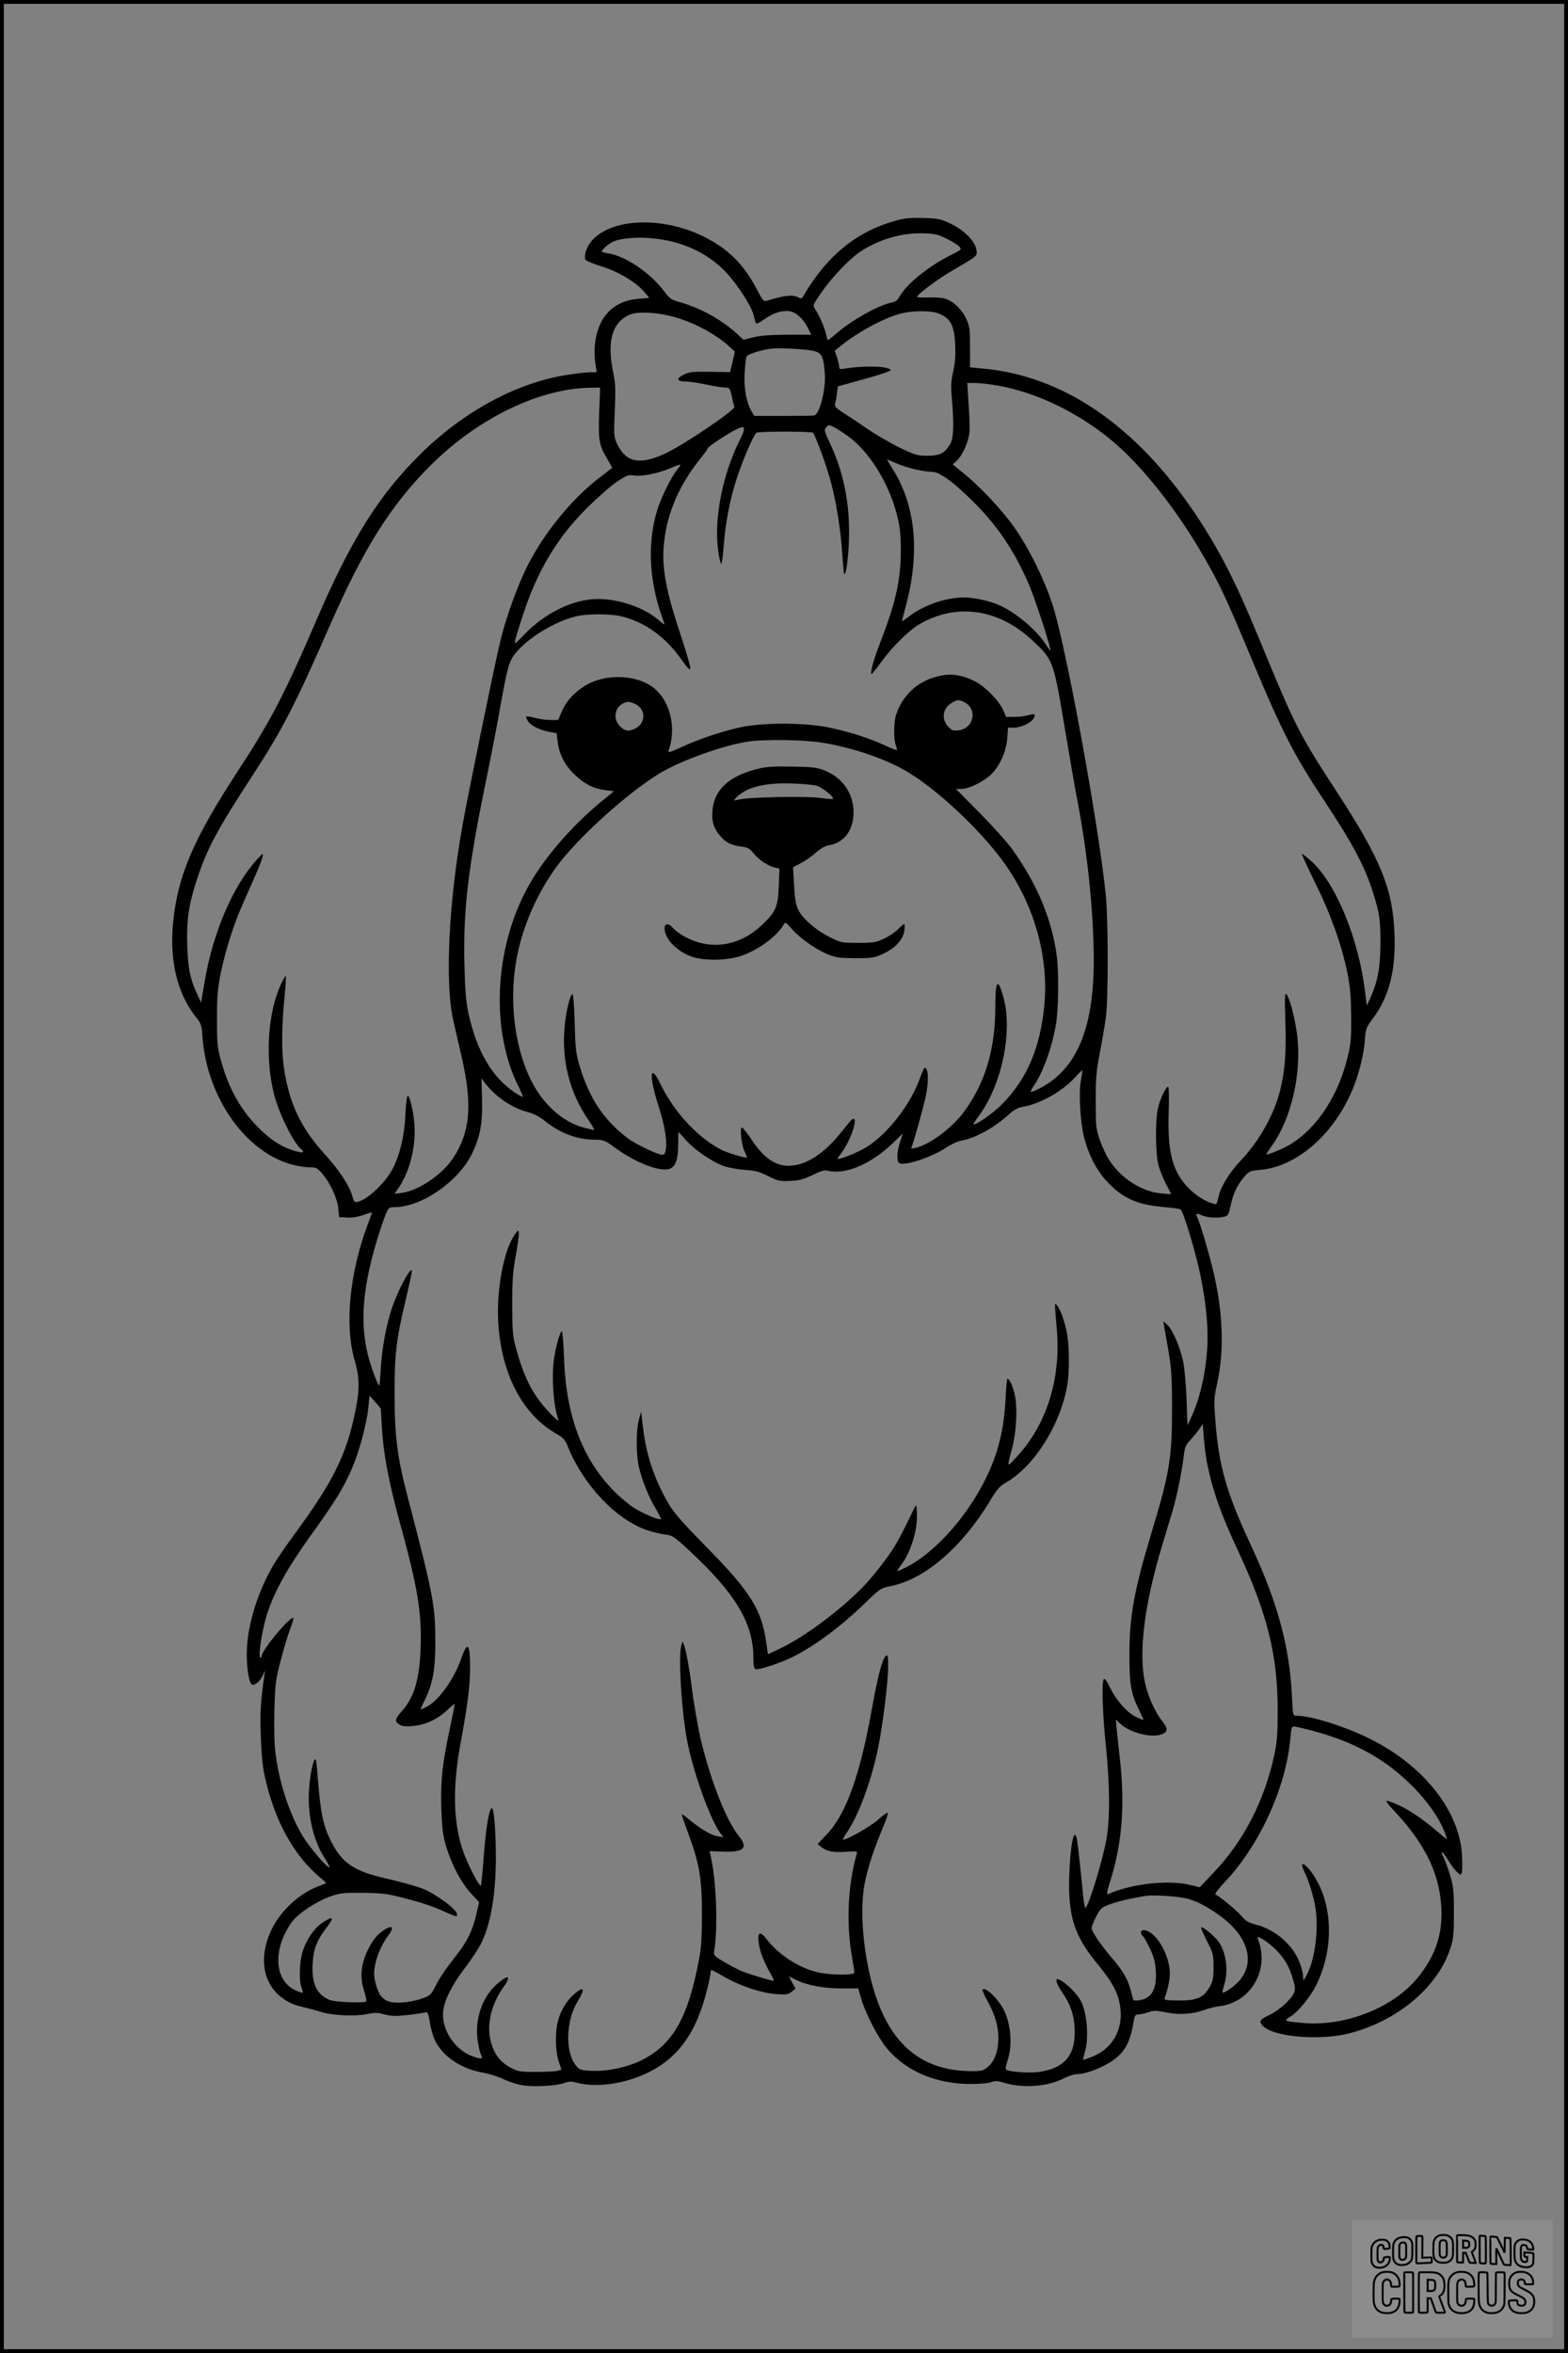 <?xml version="1.0" encoding="UTF-8"?>
<svg xmlns="http://www.w3.org/2000/svg" version="1.0" width="1024pt" height="1536pt" viewBox="0 0 1024 1536" preserveAspectRatio="xMidYMid meet">
  <rect x="0" y="0" width="1024" height="1536" fill="#808080" stroke="none"/>
  <g transform="translate(0.00 0.00) scale(1)">
    <g transform="translate(0,1536) scale(0.1,-0.1)" fill="#000000" stroke="none">
      <path d="M5855 13921 c-259 -70 -456 -230 -610 -496 -9 -15 -15 -16 -32 -6 -37 19 -88 14 -208 -23 -17 -6 -26 6 -63 76 -86 165 -186 263 -347 344 -268 132 -596 121 -728 -25 -35 -39 -55 -96 -44 -125 3 -8 51 -28 106 -45 111 -35 228 -105 281 -169 l30 -37 -74 -6 c-163 -14 -264 -121 -281 -301 -4 -34 -2 -89 3 -120 l9 -58 -40 0 c-22 0 -87 -7 -145 -16 -328 -48 -675 -234 -958 -510 -281 -276 -464 -568 -699 -1119 -188 -438 -291 -637 -491 -942 -302 -461 -404 -699 -434 -1010 -23 -245 28 -458 147 -609 38 -47 40 -54 46 -139 29 -378 267 -727 560 -820 43 -14 102 -25 132 -25 51 0 55 -2 90 -42 52 -61 97 -158 104 -225 l6 -58 51 -3 c33 -2 72 4 108 17 31 11 56 18 56 16 0 -1 -12 -34 -26 -71 -121 -321 -155 -663 -88 -894 33 -115 34 -184 5 -330 -58 -287 -143 -458 -401 -810 -47 -63 -105 -148 -129 -187 -100 -167 -167 -372 -178 -543 -7 -109 11 -238 33 -247 19 -7 53 23 71 62 l14 30 -5 -35 c-24 -166 -28 -231 -23 -390 4 -118 12 -204 26 -265 64 -292 192 -524 370 -668 18 -15 32 -29 30 -31 -2 -1 -25 -10 -51 -20 -122 -45 -242 -156 -303 -279 -87 -177 -61 -354 67 -448 50 -36 72 -45 153 -65 33 -8 82 -21 110 -30 71 -21 218 -27 290 -12 51 11 69 11 117 -2 46 -12 74 -12 155 -3 54 6 105 14 113 17 12 5 18 -8 28 -70 7 -44 23 -97 39 -126 53 -98 174 -176 308 -198 39 -7 97 -25 130 -41 33 -16 87 -34 120 -40 73 -14 225 -6 279 13 33 12 47 12 90 1 108 -28 267 -11 402 43 232 92 364 260 439 556 14 53 25 106 25 117 0 12 3 21 7 21 3 0 41 -20 84 -45 102 -59 238 -104 336 -112 69 -5 81 -3 103 15 l25 21 -22 40 -21 40 40 -20 c74 -38 183 -59 302 -59 l111 0 19 -67 c28 -96 109 -253 167 -323 123 -148 314 -231 539 -234 61 0 120 4 140 11 29 11 44 10 84 -2 124 -38 283 -27 389 26 32 16 70 29 85 29 72 0 202 55 267 111 62 54 90 117 110 242 5 30 10 37 29 37 13 0 42 7 65 14 36 13 49 13 113 0 85 -18 173 -13 251 15 29 11 75 22 102 25 206 25 330 243 249 440 -13 32 69 -20 126 -79 55 -59 81 -106 105 -189 14 -47 15 -63 5 -86 -18 -43 -102 -118 -165 -146 -60 -28 -67 -42 -33 -73 75 -70 381 -93 569 -42 314 84 572 305 652 556 19 60 22 92 22 230 0 138 -3 171 -24 240 -13 44 -32 97 -42 117 -29 57 -8 46 28 -14 17 -29 43 -64 57 -77 23 -22 26 -22 32 -7 4 10 4 61 2 114 -16 291 -250 587 -603 762 -163 81 -383 150 -478 150 -24 0 -24 1 -30 132 -16 321 -94 608 -264 973 -162 347 -212 519 -235 810 -11 144 -11 155 11 255 48 218 38 475 -30 750 -32 130 -83 299 -99 331 -16 29 -9 32 33 14 37 -15 103 -18 147 -6 20 6 26 17 37 71 16 78 42 133 88 187 32 38 38 40 102 46 247 20 494 241 615 547 36 92 68 224 72 307 4 67 8 75 55 139 103 140 147 311 138 544 -10 294 -88 487 -375 928 -252 387 -271 425 -509 1002 -152 370 -258 577 -414 811 -388 581 -869 909 -1399 954 l-75 7 0 131 c0 117 -3 138 -24 184 -28 63 -85 117 -138 133 -21 7 -71 10 -111 8 -40 -1 -72 0 -72 4 0 17 137 119 240 178 155 90 154 89 146 132 -10 55 -76 122 -162 165 -70 34 -82 37 -182 40 -82 2 -123 -1 -177 -16z m327 -119 c35 -17 72 -40 82 -51 18 -19 16 -21 -56 -57 -144 -72 -285 -186 -330 -265 -15 -27 -29 -39 -52 -43 -88 -17 -270 -119 -370 -208 -24 -21 -46 -38 -49 -38 -3 0 -8 16 -12 36 -7 39 -43 122 -71 165 -17 26 -17 27 37 105 69 101 185 223 257 271 122 81 268 123 408 120 79 -2 99 -7 156 -35z m-1851 -7 c164 -28 307 -103 411 -213 74 -79 163 -217 179 -277 5 -22 12 -46 14 -53 3 -8 20 -2 52 21 57 40 102 57 154 57 48 0 100 -43 134 -109 l23 -46 -157 0 c-110 -1 -175 -5 -221 -17 l-65 -16 -45 42 c-92 85 -237 166 -365 202 -61 17 -72 24 -105 69 -90 122 -255 234 -367 251 -24 3 -43 9 -43 13 0 11 41 46 69 61 59 30 207 37 332 15z m1792 -479 c83 -30 109 -76 115 -206 3 -69 0 -117 -13 -174 -15 -65 -16 -97 -9 -175 15 -170 12 -262 -11 -300 -35 -60 -67 -76 -149 -76 -67 0 -79 4 -187 56 -62 31 -154 85 -204 119 -49 34 -118 80 -153 102 -55 36 -63 44 -58 65 4 12 9 43 12 67 l6 44 174 48 c96 26 173 53 171 58 -9 26 -173 31 -299 10 -33 -6 -38 -4 -38 13 0 11 -7 39 -14 62 l-15 41 42 34 c109 88 269 175 382 207 72 21 196 23 248 5z m-1675 -39 c111 -37 237 -108 307 -172 l44 -40 -15 -67 -16 -67 -131 2 c-111 2 -138 -1 -169 -17 -52 -25 -50 -46 5 -46 24 0 86 -9 138 -20 52 -11 108 -20 124 -20 29 0 32 -3 44 -57 7 -32 14 -62 17 -68 8 -21 -345 -259 -461 -310 -163 -73 -252 -51 -308 74 -18 41 -19 58 -12 211 6 140 4 181 -11 251 -41 201 -7 323 106 374 61 27 214 15 338 -28z m867 -208 c51 -13 62 -33 71 -138 10 -104 -31 -271 -68 -283 -7 -2 -98 -3 -202 -3 l-190 0 -18 30 c-34 59 -51 153 -45 250 3 50 8 97 12 107 6 15 87 42 160 52 48 7 232 -3 280 -15z m1196 -225 c252 -43 528 -175 749 -359 199 -166 424 -450 605 -765 101 -175 148 -275 315 -676 195 -467 275 -621 480 -929 170 -256 251 -408 303 -570 46 -144 52 -184 52 -340 0 -160 -17 -249 -66 -360 l-23 -50 -12 95 c-41 343 -192 708 -352 850 -31 27 -57 48 -60 46 -2 -2 37 -87 87 -189 103 -208 177 -417 212 -597 17 -88 22 -153 23 -280 1 -149 -2 -176 -27 -275 -65 -260 -220 -480 -401 -572 -55 -28 -126 -55 -126 -48 0 3 16 27 35 54 129 179 197 477 166 724 -13 105 -47 238 -68 264 -13 16 -14 -4 -9 -172 7 -209 -2 -321 -34 -453 -39 -156 -134 -327 -252 -452 -82 -86 -140 -183 -153 -253 -4 -20 -10 -37 -14 -37 -36 0 -111 41 -160 86 -120 111 -157 237 -149 506 3 93 2 171 -3 173 -12 8 -55 -82 -68 -144 -17 -81 -15 -294 4 -366 9 -32 31 -88 50 -124 19 -36 34 -65 32 -66 -1 -1 -32 1 -69 5 -127 14 -258 99 -334 217 -19 28 -46 87 -61 130 -26 73 -27 89 -27 253 -1 150 3 195 26 315 15 77 33 183 40 235 16 120 16 641 -1 800 -48 471 -261 1629 -348 1895 -55 168 -157 373 -251 505 -79 112 -229 271 -329 350 l-71 58 28 27 c41 39 80 133 82 197 1 29 -2 110 -7 181 l-8 127 50 0 c27 0 92 -7 144 -16z m-2598 -176 c-6 -184 -1 -214 52 -302 19 -33 34 -60 33 -61 -2 0 -41 -31 -88 -67 -160 -123 -326 -319 -437 -518 -76 -134 -165 -372 -208 -555 -38 -159 -211 -1002 -244 -1190 -91 -506 -116 -1028 -62 -1270 11 -49 36 -160 56 -245 72 -314 56 -492 -58 -663 -72 -107 -224 -209 -333 -224 l-48 -6 22 31 c75 105 118 271 109 417 -7 93 -32 199 -46 191 -4 -3 -11 -61 -14 -128 -6 -136 -38 -265 -85 -352 -50 -91 -160 -195 -224 -211 -22 -6 -26 -2 -37 37 -21 71 -84 167 -178 271 -158 173 -235 336 -269 567 -17 120 -15 276 7 494 5 54 8 101 5 104 -3 3 -19 -24 -34 -59 -82 -183 -101 -463 -46 -698 28 -123 127 -328 179 -371 29 -24 15 -29 -37 -14 -82 24 -146 63 -221 134 -127 119 -214 270 -264 458 -24 87 -26 115 -26 272 0 148 4 194 25 300 32 152 83 313 144 451 103 231 121 275 128 304 6 29 5 29 -35 -15 -157 -171 -289 -478 -343 -800 l-23 -135 -27 59 c-45 99 -58 163 -63 311 -6 169 10 277 67 446 63 190 132 319 358 665 197 302 281 466 512 994 217 494 394 774 650 1030 306 307 708 503 1042 509 l67 1 -6 -162z m1623 -154 c137 -97 266 -302 320 -509 21 -81 26 -125 27 -230 1 -194 -32 -346 -133 -605 -47 -122 -71 -210 -57 -210 2 0 32 37 65 83 71 97 178 202 246 242 242 141 517 102 739 -106 134 -125 137 -132 208 -556 33 -197 70 -414 84 -483 68 -353 106 -726 108 -1039 1 -449 -108 -715 -346 -842 -32 -17 -61 -29 -64 -26 -3 3 4 18 15 34 61 86 121 250 147 401 18 101 21 340 6 454 -31 234 -127 465 -288 691 -32 45 -128 152 -214 239 l-156 158 36 0 c49 0 147 49 195 96 56 56 98 150 104 235 l5 69 39 0 c46 0 113 32 128 61 16 28 8 32 -37 20 -21 -6 -61 -11 -90 -11 l-52 0 -20 45 c-28 63 -120 156 -185 188 -83 41 -147 51 -219 37 -144 -28 -247 -117 -294 -253 -17 -48 -18 -161 -3 -202 6 -15 9 -29 7 -31 -2 -3 -38 12 -80 31 -106 49 -236 90 -369 117 -159 32 -426 32 -574 0 -121 -26 -277 -79 -393 -133 -60 -28 -81 -34 -77 -23 59 153 10 342 -109 424 -103 71 -274 80 -398 23 -84 -40 -155 -109 -187 -185 l-25 -58 -50 0 c-27 0 -73 6 -102 14 -28 8 -54 11 -57 9 -3 -3 3 -18 14 -33 21 -30 80 -58 145 -69 l40 -7 7 -59 c11 -82 48 -153 113 -214 63 -60 121 -89 199 -99 l55 -7 -91 -75 c-192 -159 -374 -372 -473 -555 -218 -399 -242 -933 -59 -1297 19 -38 31 -68 26 -68 -4 0 -25 12 -47 26 -151 100 -252 272 -306 521 -16 75 -22 148 -26 313 -9 347 22 619 132 1160 36 173 81 405 100 515 50 279 59 310 106 367 81 96 248 198 384 233 77 20 232 20 310 0 151 -39 282 -134 385 -280 42 -60 56 -73 58 -58 2 12 -29 117 -68 233 -85 255 -115 408 -107 545 12 209 92 405 238 588 27 33 49 64 49 68 0 10 95 75 171 117 78 43 86 30 38 -65 -110 -219 -168 -515 -139 -716 6 -48 16 -87 20 -87 4 0 11 46 15 103 11 161 42 320 89 462 42 126 109 279 126 290 16 10 359 10 369 0 16 -16 88 -213 116 -317 36 -134 65 -313 75 -467 5 -73 11 -135 13 -138 14 -13 32 142 32 277 0 208 -41 399 -126 579 -37 79 -38 85 -23 102 15 17 19 17 48 2 17 -8 59 -35 92 -59z m319 -179 c63 -28 176 -55 232 -55 50 0 142 -68 278 -204 154 -155 260 -314 353 -528 41 -94 142 -403 142 -435 0 -4 -14 15 -31 41 -58 93 -199 211 -306 257 -62 27 -164 49 -228 49 -117 0 -262 -50 -357 -123 -27 -20 -48 -35 -48 -33 0 2 13 54 30 117 89 344 57 647 -93 882 -20 31 -35 57 -33 57 2 0 29 -11 61 -25z m-1434 -42 c-39 -50 -104 -182 -129 -263 -65 -213 -54 -458 32 -699 9 -24 16 -46 16 -48 0 -3 -19 12 -42 32 -91 78 -252 134 -389 135 -161 1 -349 -89 -487 -234 -61 -63 -63 -65 -57 -33 4 17 26 91 50 162 94 289 224 506 419 700 67 66 153 142 193 169 66 44 76 48 113 42 49 -8 156 13 236 47 79 33 80 33 45 -10z m1879 -1518 c85 -44 60 -169 -37 -182 -35 -5 -45 -2 -67 20 -50 50 -42 122 18 158 38 23 49 23 86 4z m-2155 -9 c73 -31 76 -124 5 -161 -43 -22 -68 -19 -101 14 -50 51 -34 130 31 154 23 8 28 8 65 -7z m1237 -256 c203 -35 413 -108 552 -193 189 -115 454 -362 607 -567 208 -278 310 -628 279 -953 -27 -280 -114 -482 -279 -648 -56 -56 -159 -129 -183 -129 -4 0 10 23 31 51 152 201 227 555 164 779 -37 133 -53 113 -53 -65 0 -269 -63 -484 -196 -671 -79 -112 -228 -225 -328 -248 -25 -6 -28 -5 -21 11 13 33 65 217 85 301 21 88 26 177 10 202 -12 19 -13 18 -49 -76 -69 -179 -230 -375 -368 -447 -68 -36 -163 -71 -163 -60 0 2 11 19 24 36 34 45 67 114 82 169 14 55 3 71 -26 36 -10 -13 -43 -52 -72 -88 -108 -130 -223 -200 -329 -200 -88 0 -164 54 -241 171 -29 43 -58 79 -63 79 -16 0 -2 -120 19 -160 9 -18 15 -35 13 -36 -6 -6 -123 29 -162 48 -155 78 -313 248 -400 428 -71 149 -80 63 -15 -138 42 -128 60 -242 46 -297 -6 -23 -11 -26 -34 -21 -45 11 -172 74 -216 108 -155 119 -249 261 -312 473 -23 79 -27 113 -31 278 -3 103 -9 187 -14 187 -14 0 -39 -95 -50 -195 -25 -229 28 -444 155 -628 33 -49 42 -67 29 -63 -10 2 -38 10 -63 16 -135 35 -268 155 -344 312 -83 170 -124 392 -113 611 12 265 109 536 274 769 134 188 464 488 683 621 136 82 417 183 575 206 117 17 375 12 497 -9z m1678 -2197 c-17 -78 -6 -276 20 -379 28 -110 81 -213 146 -283 103 -112 198 -155 372 -170 55 -5 105 -12 111 -15 19 -12 100 -282 131 -433 42 -207 55 -375 40 -523 -13 -142 -47 -280 -91 -380 l-34 -75 -6 170 c-4 98 -13 204 -23 250 -20 95 -68 204 -103 237 l-26 23 5 -30 c3 -16 16 -91 29 -165 19 -115 23 -170 23 -370 1 -323 -16 -428 -134 -815 -112 -372 -144 -543 -144 -785 -1 -204 9 -264 64 -375 16 -33 28 -60 27 -62 -2 -1 -20 6 -42 16 -60 27 -131 105 -172 188 -25 50 -39 70 -45 61 -14 -23 -8 -220 13 -423 27 -256 29 -485 5 -620 -26 -141 -110 -419 -136 -448 -4 -5 -11 24 -15 65 -11 119 -35 340 -41 376 -18 96 -44 -23 -51 -228 -9 -261 31 -393 176 -570 93 -114 128 -172 147 -242 44 -166 -24 -313 -171 -373 -33 -13 -61 -23 -62 -21 -1 1 4 24 12 51 29 95 13 271 -32 343 -36 58 -119 132 -148 132 -14 0 -2 -36 26 -76 58 -84 82 -152 87 -240 10 -182 -67 -271 -249 -291 -59 -6 -176 3 -196 15 -8 5 -6 22 7 62 33 96 23 237 -25 330 -37 73 -119 152 -138 133 -3 -3 11 -38 33 -77 49 -90 70 -163 70 -241 0 -82 -23 -147 -66 -185 -32 -28 -41 -30 -108 -30 -317 0 -523 165 -632 505 -73 229 -102 527 -69 711 18 99 64 242 126 386 18 43 30 80 26 84 -3 4 -32 -17 -64 -46 -51 -45 -217 -139 -228 -128 -2 2 12 27 32 56 74 111 155 334 198 544 32 159 65 430 65 531 0 70 -2 78 -15 67 -23 -19 -51 -125 -91 -345 -78 -437 -170 -690 -296 -821 l-59 -62 27 -21 c34 -27 80 -35 165 -29 61 5 69 3 65 -11 -59 -203 -71 -457 -31 -681 8 -47 15 -91 15 -97 0 -18 -158 -17 -239 2 -127 30 -254 113 -337 219 -40 53 -59 43 -49 -27 7 -56 34 -126 77 -200 15 -26 24 -47 20 -47 -18 0 -160 43 -207 62 -27 12 -81 40 -118 62 -67 40 -68 42 -62 76 23 142 14 427 -18 586 l-13 60 86 -3 c136 -6 168 24 107 99 -80 97 -179 344 -246 614 -19 75 -52 263 -66 379 -11 92 -36 227 -47 254 l-11 26 -7 -25 c-21 -67 0 -419 35 -610 38 -206 148 -515 216 -612 l23 -31 -38 6 c-41 7 -110 47 -184 108 -25 21 -47 37 -49 35 -2 -2 17 -57 41 -123 73 -195 90 -294 90 -523 0 -143 -4 -221 -17 -290 -73 -397 -176 -575 -392 -676 -92 -42 -215 -67 -312 -62 -67 3 -78 6 -99 31 -75 87 -70 297 10 425 49 80 40 100 -23 46 -50 -43 -88 -106 -107 -176 -20 -75 -17 -201 5 -266 l18 -52 -26 -8 c-14 -4 -78 -7 -141 -7 -109 0 -118 2 -170 30 -66 37 -104 88 -126 173 -27 108 6 242 85 352 55 76 30 84 -48 14 -94 -85 -142 -230 -121 -366 6 -39 15 -79 21 -90 16 -30 5 -32 -53 -12 -118 42 -206 175 -194 294 7 72 57 172 145 287 39 51 84 120 102 154 72 143 105 374 96 659 -6 174 -16 246 -31 222 -17 -28 -36 -159 -48 -324 -7 -98 -15 -178 -18 -178 -15 0 -91 152 -119 235 -62 188 -66 413 -12 702 45 241 61 371 61 491 0 157 -18 172 -59 52 -45 -130 -147 -272 -222 -310 -21 -11 -40 -20 -42 -20 -2 0 9 26 25 58 54 110 71 199 71 382 0 236 -12 304 -177 934 -71 271 -89 406 -89 681 -1 263 10 358 74 626 21 91 39 171 39 178 0 46 -80 -97 -126 -225 -39 -110 -71 -277 -78 -418 -3 -54 -7 -100 -9 -102 -2 -2 -16 26 -30 63 -103 264 -98 515 17 894 19 63 44 135 55 162 19 44 22 47 59 47 175 0 419 169 506 352 53 111 68 196 64 356 l-4 132 25 -32 c69 -90 178 -163 286 -190 31 -8 71 -29 103 -55 100 -81 213 -123 327 -123 57 0 64 -3 130 -51 140 -103 305 -164 363 -137 36 17 51 64 51 161 l1 79 51 -56 c61 -67 169 -140 246 -168 32 -11 94 -22 138 -25 66 -4 93 -11 151 -40 66 -33 77 -35 146 -32 61 4 88 11 145 39 50 25 78 33 94 29 115 -32 286 40 432 181 33 33 62 60 63 60 0 0 -7 -24 -17 -52 -23 -66 -25 -134 -4 -142 42 -16 211 41 302 101 34 23 80 44 105 48 86 15 210 83 303 167 37 34 62 47 95 53 111 18 258 101 340 191 25 28 47 49 48 48 2 -1 -2 -29 -8 -61z m-4566 -2270 c8 -162 46 -363 112 -603 120 -433 149 -602 141 -835 -7 -205 -41 -323 -121 -413 -47 -53 -50 -69 -20 -88 19 -13 39 -16 90 -11 84 8 160 43 224 103 27 26 50 44 50 41 0 -3 -15 -79 -34 -169 -49 -232 -59 -332 -54 -515 5 -133 10 -172 32 -248 36 -119 98 -235 162 -305 l53 -57 -19 -82 c-25 -105 -57 -171 -123 -256 -87 -113 -111 -147 -143 -210 -27 -53 -36 -62 -79 -78 -64 -24 -158 -36 -207 -27 -56 11 -84 43 -104 119 -13 54 -14 74 -4 125 12 64 47 140 86 192 47 61 20 73 -48 21 -30 -23 -55 -55 -82 -109 -49 -97 -58 -181 -28 -275 11 -34 17 -65 14 -68 -13 -12 -204 -5 -240 10 -85 36 -118 107 -110 240 6 96 28 150 93 235 49 66 42 75 -26 31 -55 -34 -111 -116 -134 -195 -20 -68 -23 -187 -6 -230 6 -16 9 -31 7 -34 -3 -2 -26 6 -51 18 -136 66 -144 272 -17 446 39 53 154 129 245 163 65 23 85 26 212 25 116 -1 158 -5 245 -27 126 -31 213 -59 298 -98 75 -34 82 -35 75 -10 -8 32 -136 126 -215 159 -40 17 -144 46 -232 66 -228 51 -304 102 -381 260 -43 88 -61 175 -76 358 -6 79 -13 150 -16 158 -10 29 -34 -64 -43 -169 -16 -174 22 -349 101 -472 21 -32 35 -59 30 -59 -19 0 -140 144 -180 214 -85 149 -145 332 -171 525 -8 58 -11 158 -8 283 5 180 8 202 41 328 19 74 47 166 61 204 15 38 24 71 22 74 -17 17 -206 -209 -206 -246 0 -7 -4 -12 -9 -12 -18 0 11 185 45 289 48 146 131 295 278 500 166 231 219 316 274 444 48 108 98 297 108 403 l7 74 37 -42 37 -42 7 -123z m5385 -213 c33 -178 89 -343 200 -580 198 -422 266 -696 265 -1060 0 -151 -4 -203 -22 -286 -64 -299 -203 -567 -399 -771 l-88 -93 -60 15 c-143 35 -384 9 -537 -59 -13 -6 -11 8 13 86 76 241 96 485 64 783 -9 77 -18 169 -22 205 l-6 65 29 -27 c64 -60 208 -96 274 -68 38 16 38 37 -1 86 -46 57 -95 167 -113 256 -41 201 -1 512 116 898 28 91 58 194 69 229 25 86 56 239 68 335 8 69 13 83 44 115 18 20 45 52 58 71 l24 35 6 -85 c4 -47 12 -114 18 -150z m696 -1769 c277 -74 482 -189 661 -373 88 -90 161 -195 194 -277 11 -28 20 -54 20 -57 0 -3 -31 22 -69 55 -88 75 -178 136 -244 166 -105 45 -106 43 -23 -46 205 -220 298 -425 300 -659 0 -157 -46 -283 -152 -416 -157 -195 -461 -319 -736 -301 -50 4 -101 9 -114 13 -21 6 -19 8 21 34 46 29 125 126 162 200 117 234 111 525 -15 716 -55 84 -100 104 -62 27 26 -52 59 -156 71 -227 25 -136 0 -341 -52 -442 -26 -49 -26 -49 -27 -17 0 18 -9 57 -21 88 -44 117 -155 216 -285 251 -52 14 -71 25 -92 52 -27 34 -150 136 -174 145 -8 2 19 37 65 86 226 241 397 618 424 936 5 60 9 75 22 75 9 0 66 -13 126 -29z m-813 -1097 c65 -19 144 -63 219 -120 175 -134 217 -300 108 -419 -33 -36 -98 -80 -106 -71 -1 1 4 24 12 51 28 90 13 204 -33 274 -27 40 -108 108 -118 99 -2 -3 15 -43 38 -89 41 -79 43 -89 43 -169 0 -72 -4 -92 -25 -130 -40 -71 -84 -90 -203 -89 -87 1 -97 3 -91 18 17 39 34 119 34 156 0 127 -96 285 -172 285 -21 0 -24 -23 -4 -39 7 -6 28 -44 47 -83 26 -56 34 -90 37 -145 7 -119 -27 -179 -107 -190 -38 -5 -40 -4 -46 23 -23 104 -53 160 -138 258 -64 75 -124 162 -128 186 -2 8 11 42 28 76 29 56 36 62 88 82 49 19 153 43 240 56 55 8 223 -4 277 -20z"></path>
      <path d="M4965 10345 c-197 -45 -300 -135 -312 -274 -7 -70 8 -120 50 -167 38 -45 71 -61 136 -70 45 -6 57 -12 84 -46 34 -42 93 -81 140 -92 l27 -6 -4 -116 c-6 -137 -20 -168 -115 -257 -146 -134 -329 -162 -494 -74 -32 16 -69 44 -83 60 -27 32 -54 31 -54 -3 0 -65 73 -144 169 -182 83 -32 239 -30 337 4 110 39 230 128 272 203 10 18 14 16 52 -28 54 -61 152 -131 232 -165 56 -23 76 -26 183 -27 112 0 124 2 183 29 77 36 127 89 137 146 4 23 4 44 1 47 -3 3 -20 -11 -39 -31 -19 -20 -61 -48 -93 -63 -53 -25 -70 -28 -169 -28 -108 0 -113 1 -185 37 -91 45 -181 123 -208 181 -15 31 -22 74 -26 159 l-7 117 50 26 c28 14 72 45 99 69 34 29 62 45 89 49 97 16 159 102 157 218 -1 123 -73 224 -193 271 -47 18 -80 22 -206 24 -101 2 -170 -1 -210 -11z m368 -114 c40 -13 117 -75 106 -86 -4 -3 -40 0 -80 6 -83 13 -467 6 -532 -10 -38 -9 -38 -9 -21 10 62 68 182 100 359 95 72 -2 147 -9 168 -15z"></path>
      <path d="M3358 7295 c-68 -101 -114 -346 -105 -550 16 -346 156 -618 383 -746 43 -25 54 -37 74 -86 101 -249 317 -476 519 -543 35 -12 87 -24 115 -27 48 -6 58 -13 160 -107 299 -278 415 -472 416 -694 0 -54 4 -74 15 -78 18 -7 162 40 240 79 144 71 317 200 472 350 100 97 104 100 170 113 227 47 467 255 653 564 40 67 59 89 98 111 186 106 357 377 402 637 14 81 14 239 0 325 -11 73 -41 162 -65 193 -14 18 -14 18 -15 -4 0 -13 5 -77 11 -142 30 -329 -66 -634 -266 -845 -62 -66 -60 -70 -25 62 26 98 35 251 20 333 -11 61 -36 120 -51 120 -3 0 -9 -60 -12 -132 -12 -226 -59 -396 -162 -582 -124 -226 -319 -432 -487 -517 -32 -16 -58 -27 -58 -23 0 3 11 20 25 38 64 85 109 232 103 340 -3 53 -4 57 -15 35 -93 -193 -123 -248 -181 -328 -37 -52 -100 -130 -141 -174 -147 -156 -393 -341 -556 -418 l-80 -38 -11 77 c-31 216 -103 331 -389 622 -202 206 -230 240 -290 360 -73 145 -111 279 -130 455 l-8 70 -14 -50 c-20 -70 -20 -235 1 -318 20 -85 66 -197 112 -272 19 -32 32 -60 30 -62 -9 -9 -123 39 -181 77 -33 22 -90 70 -126 107 -209 213 -314 496 -326 876 -3 92 -10 167 -14 167 -10 0 -36 -88 -49 -166 -20 -118 -7 -320 26 -409 12 -35 -95 77 -143 148 -56 84 -94 174 -130 304 -25 91 -27 112 -28 293 0 161 4 217 23 323 13 70 22 138 20 150 -3 20 -6 18 -30 -18z"></path>
    </g>
  </g>
  <rect x="0.0" y="0.0" width="1024.0" height="1536.0" fill="none" stroke="black" stroke-width="5"></rect>
  <g transform="translate(882.93 1449.20) scale(0.128)" opacity="1.0">
    <rect x="0" y="0" width="1024.0" height="600.0" fill="white" fill-opacity="0.1"></rect>
    <g transform="translate(0,650) scale(0.1,-0.1)" stroke="none">
      <path fill="none" stroke="#000000" stroke-width="100" d="M4491 5720 c-164 -43 -269 -147 -319 -315 -19 -65 -29 -577 -13 -693 25 -190 116 -310 276 -367 63 -23 284 -32 370 -16 122 22 249 110 294 205 51 104 56 150 56 496 0 341 -4 385 -48 478 -46 100 -156 184 -282 217 -83 21 -241 19 -334 -5z m270 -273 c19 -12 43 -40 54 -62 18 -37 20 -64 23 -320 5 -339 -1 -384 -56 -436 -87 -82 -235 -56 -289 51 -22 43 -23 53 -23 335 0 314 7 370 52 412 34 32 66 42 139 42 53 1 73 -4 100 -22z"></path>
      <path fill="none" stroke="#000000" stroke-width="100" d="M5367 5723 c-4 -3 -7 -311 -7 -683 0 -618 1 -679 17 -691 12 -10 51 -14 152 -14 l136 0 3 248 2 248 67 -3 67 -3 34 -85 c18 -47 58 -152 89 -235 30 -82 63 -158 73 -168 14 -15 40 -19 165 -24 l148 -6 -5 34 c-4 19 -49 143 -102 276 -53 133 -96 246 -96 251 0 6 15 19 33 31 53 33 104 92 134 156 27 57 28 67 27 195 0 115 -4 144 -23 193 -31 80 -76 135 -148 183 -83 56 -166 82 -303 94 -129 11 -453 14 -463 3z m541 -300 c55 -27 77 -73 77 -163 0 -61 -4 -82 -23 -111 -34 -55 -73 -69 -191 -69 l-101 0 0 187 0 186 101 -6 c66 -4 114 -12 137 -24z"></path>
      <path fill="none" stroke="#000000" stroke-width="100" d="M6514 5685 c-4 -9 -5 -320 -2 -690 3 -511 7 -678 16 -687 19 -19 273 -30 291 -13 11 11 13 126 12 675 -1 364 -6 672 -11 685 -11 28 -27 31 -187 40 -99 6 -114 5 -119 -10z"></path>
      <path fill="none" stroke="#000000" stroke-width="100" d="M3355 5683 c-27 -3 -55 -9 -62 -15 -10 -8 -13 -150 -13 -683 0 -592 2 -674 15 -685 12 -10 52 -11 173 -6 362 15 578 29 590 38 8 7 12 46 12 129 0 108 -2 119 -20 129 -11 6 -24 9 -28 7 -4 -3 -103 -8 -221 -12 l-214 -7 5 545 c4 384 2 549 -5 556 -11 11 -120 12 -232 4z"></path>
      <path fill="none" stroke="#000000" stroke-width="100" d="M7067 5654 c-4 -4 -7 -310 -7 -680 0 -625 1 -673 18 -692 15 -18 31 -21 152 -24 l134 -3 -3 400 c-2 277 1 397 8 390 11 -11 153 -311 251 -530 96 -215 128 -281 142 -292 7 -6 82 -14 165 -17 l153 -7 11 28 c14 34 3 1333 -11 1347 -5 5 -70 11 -144 14 l-136 5 -1 -54 c-1 -30 -5 -200 -8 -379 l-6 -325 -73 150 c-40 83 -123 256 -184 385 -61 129 -117 242 -125 252 -11 12 -40 18 -121 22 -59 4 -130 9 -157 12 -28 3 -54 2 -58 -2z"></path>
      <path fill="none" stroke="#000000" stroke-width="100" d="M2507 5614 c-220 -49 -342 -159 -394 -357 -24 -91 -24 -641 0 -740 57 -233 232 -339 510 -310 56 6 127 21 158 33 76 29 187 114 226 174 64 95 67 114 71 505 2 232 -1 371 -8 404 -27 126 -116 235 -228 278 -74 29 -236 35 -335 13z m191 -281 c15 -11 36 -35 47 -54 19 -32 20 -52 20 -349 0 -309 0 -316 -23 -362 -31 -62 -75 -89 -155 -95 -53 -4 -67 -2 -97 19 -19 13 -44 41 -55 63 -19 37 -20 60 -20 350 0 337 2 351 60 405 54 51 169 63 223 23z"></path>
      <path fill="none" stroke="#000000" stroke-width="100" d="M8568 5491 c-133 -43 -219 -134 -262 -280 -13 -45 -16 -107 -16 -343 0 -320 9 -395 60 -506 73 -156 258 -255 506 -269 191 -11 324 47 376 165 19 42 22 70 26 288 4 209 3 242 -11 256 -19 18 -186 38 -347 41 l-105 2 -3 -95 c-1 -52 2 -102 7 -109 6 -10 33 -16 75 -19 l66 -4 0 -105 c0 -98 -1 -105 -26 -130 -23 -23 -31 -25 -99 -21 -64 3 -79 7 -112 34 -21 16 -49 52 -63 80 -25 49 -25 51 -25 324 0 303 6 348 56 402 28 29 32 30 99 26 105 -6 152 -50 167 -158 8 -53 9 -54 48 -62 22 -5 90 -10 150 -11 l110 -2 3 43 c4 52 -30 180 -66 245 -53 99 -179 183 -317 212 -96 20 -226 18 -297 -4z"></path>
      <path fill="none" stroke="#000000" stroke-width="100" d="M1390 5484 c-203 -45 -359 -207 -390 -404 -13 -83 -13 -616 0 -694 20 -123 100 -235 203 -281 98 -45 271 -51 387 -13 211 67 340 238 340 451 0 54 -3 69 -17 74 -24 9 -264 -15 -280 -28 -7 -7 -13 -31 -13 -60 0 -56 -13 -95 -43 -128 -31 -34 -95 -61 -144 -61 -35 0 -48 6 -77 35 -52 52 -58 99 -54 423 3 257 5 280 24 323 42 89 120 132 202 109 53 -14 72 -42 81 -120 11 -90 15 -92 150 -79 62 6 125 15 138 20 25 9 25 10 21 107 -3 82 -9 106 -33 155 -33 68 -97 130 -163 160 -60 27 -235 33 -332 11z"></path>
      <path fill="none" stroke="#000000" stroke-width="100" d="M1600 3845 c-239 -44 -424 -235 -476 -495 -22 -109 -33 -831 -15 -1000 31 -300 174 -492 425 -572 45 -15 100 -21 211 -25 181 -6 263 8 380 66 147 73 214 152 266 311 26 78 32 117 37 219 4 98 2 125 -9 132 -22 14 -393 11 -407 -3 -7 -7 -12 -39 -12 -73 0 -169 -84 -275 -217 -275 -68 0 -110 18 -150 64 -65 73 -68 99 -68 606 0 446 1 456 22 515 78 208 337 201 392 -11 6 -23 13 -75 16 -115 3 -41 10 -78 15 -83 10 -10 289 -10 357 0 63 9 67 18 60 147 -12 210 -62 331 -181 445 -86 82 -165 123 -280 146 -94 19 -261 20 -366 1z"></path>
      <path fill="none" stroke="#000000" stroke-width="100" d="M5376 3840 c-151 -39 -268 -118 -350 -237 -106 -157 -118 -245 -114 -863 4 -463 5 -477 27 -550 33 -106 72 -178 131 -243 123 -135 290 -197 526 -197 326 0 528 127 610 384 34 106 48 339 20 349 -29 12 -386 9 -400 -2 -7 -6 -16 -44 -20 -85 -17 -192 -81 -266 -226 -266 -93 1 -163 55 -197 152 -16 48 -18 92 -18 503 0 437 1 452 22 520 26 81 57 119 121 147 78 35 188 8 237 -56 30 -40 55 -133 55 -206 0 -92 6 -95 157 -92 70 1 161 5 201 8 87 8 88 9 78 158 -12 189 -62 314 -170 422 -76 76 -130 109 -241 144 -102 33 -337 38 -449 10z"></path>
      <path fill="none" stroke="#000000" stroke-width="100" d="M8441 3845 c-204 -45 -357 -196 -406 -402 -24 -99 -17 -331 13 -416 47 -137 141 -225 342 -323 334 -162 396 -203 438 -284 19 -37 23 -57 20 -116 -3 -59 -8 -77 -30 -107 -39 -50 -98 -70 -190 -65 -137 7 -187 57 -188 185 0 95 4 94 -223 86 -106 -3 -198 -10 -204 -16 -17 -13 -17 -107 1 -200 44 -226 196 -375 436 -423 103 -20 339 -15 435 10 199 53 340 189 391 377 21 78 28 222 15 311 -16 115 -56 191 -145 276 -85 81 -145 117 -386 235 -250 122 -298 173 -301 319 -3 109 52 167 164 175 115 8 183 -49 194 -164 3 -32 10 -64 16 -70 10 -14 340 -17 387 -4 24 7 25 9 22 92 -5 150 -54 269 -153 369 -69 70 -189 133 -297 155 -90 18 -265 18 -351 0z"></path>
      <path fill="none" stroke="#000000" stroke-width="100" d="M2710 3833 c-14 -2 -29 -9 -35 -14 -7 -7 -9 -354 -7 -1017 3 -910 5 -1008 20 -1019 20 -16 384 -18 413 -3 19 10 19 32 19 1019 0 923 -1 1010 -16 1022 -13 10 -61 14 -193 16 -97 1 -187 -1 -201 -4z"></path>
      <path fill="none" stroke="#000000" stroke-width="100" d="M3455 3833 c-47 -12 -45 32 -45 -1034 0 -987 0 -1009 19 -1019 12 -6 98 -10 210 -10 159 0 192 3 205 16 14 13 16 61 16 370 l0 355 81 -3 82 -3 88 -245 c49 -135 105 -292 124 -350 20 -58 45 -113 57 -122 18 -16 45 -18 229 -18 184 0 210 2 216 16 7 19 16 -7 -153 448 -74 197 -134 362 -134 366 0 4 23 22 50 40 162 104 228 273 217 560 -8 225 -46 336 -153 450 -104 110 -219 160 -413 179 -101 11 -657 13 -696 4z m721 -409 c64 -48 69 -61 72 -231 4 -176 -7 -223 -59 -267 -43 -36 -89 -46 -216 -46 l-113 0 0 286 0 286 144 -4 c127 -3 148 -5 172 -24z"></path>
      <path fill="none" stroke="#000000" stroke-width="100" d="M6510 3834 c-51 -11 -50 7 -50 -683 1 -672 7 -842 35 -951 45 -175 148 -311 289 -380 117 -58 200 -73 376 -68 124 4 156 9 225 32 108 37 176 79 246 153 61 66 117 169 140 258 9 37 13 248 16 831 4 727 3 782 -13 795 -13 11 -57 14 -204 14 -171 0 -190 -2 -209 -19 -21 -19 -21 -19 -21 -746 0 -782 0 -782 -52 -861 -64 -95 -228 -106 -302 -19 -61 73 -60 64 -66 877 -4 562 -8 745 -17 754 -13 13 -341 23 -393 13z"></path>
    </g>
  </g>
</svg>
